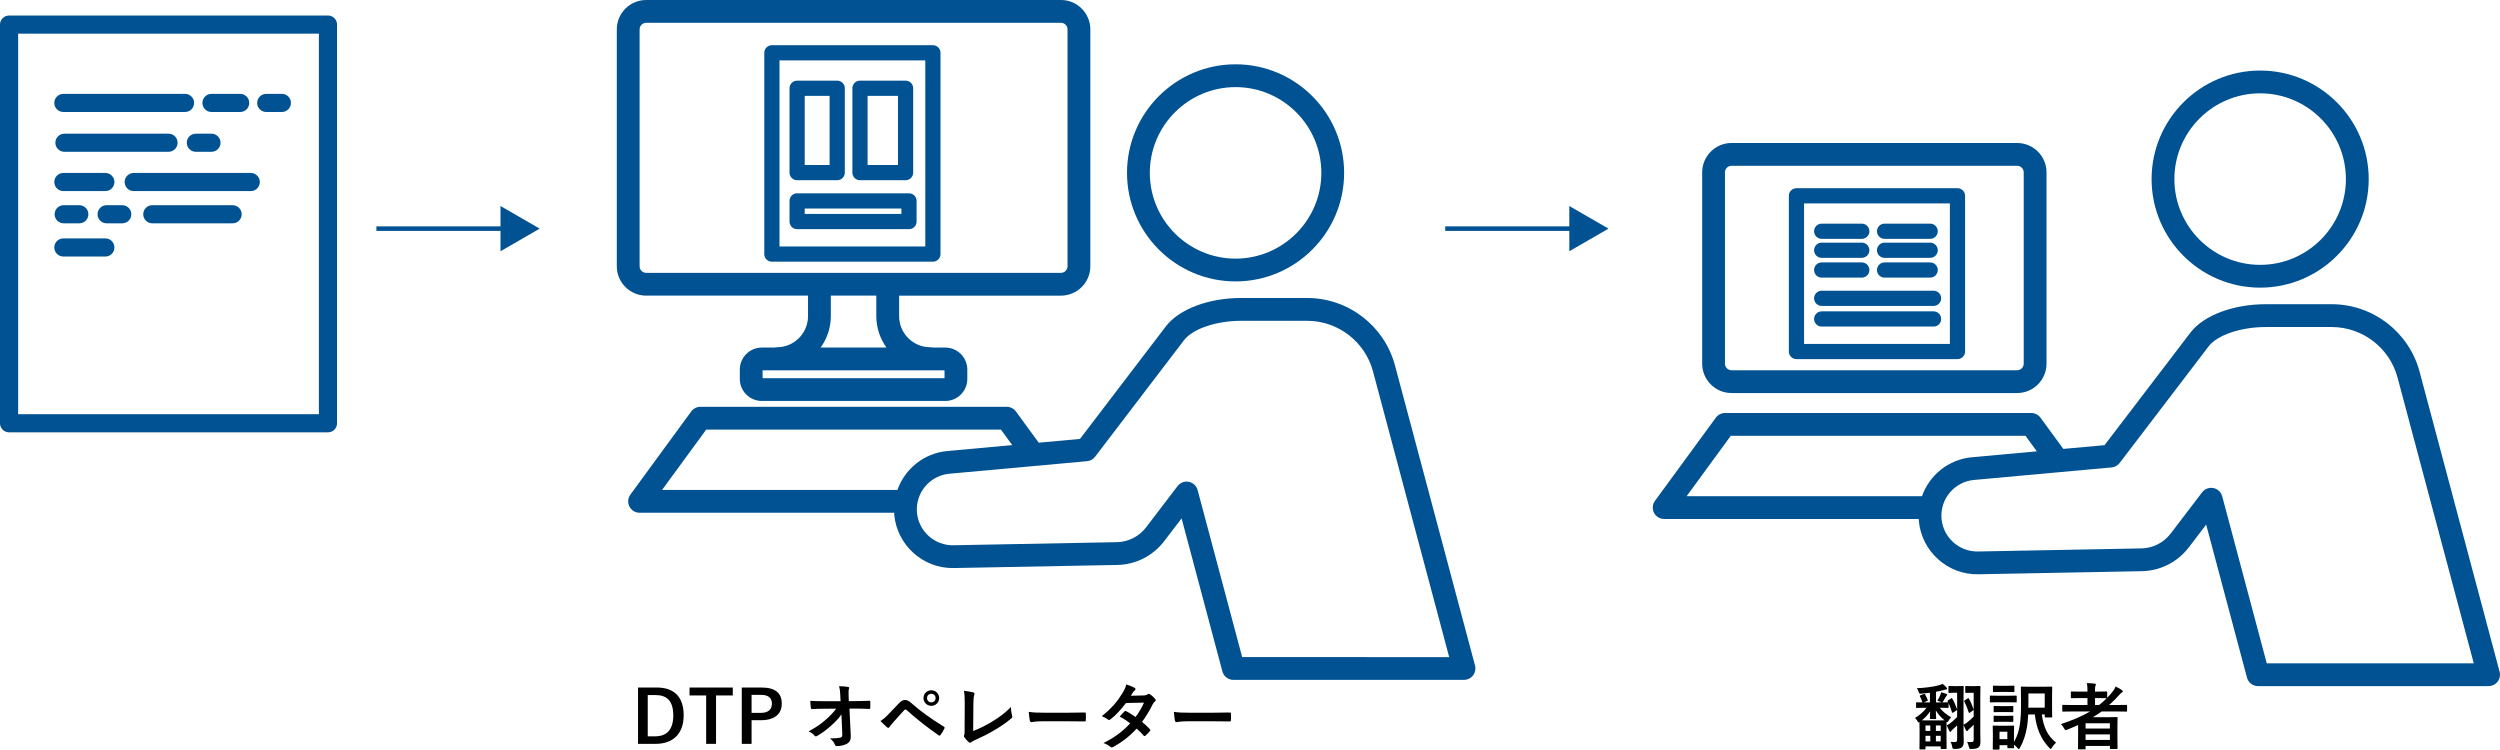 <?xml version="1.0" encoding="utf-8"?>
<!-- Generator: Adobe Illustrator 14.0.0, SVG Export Plug-In . SVG Version: 6.00 Build 43363)  -->
<!DOCTYPE svg PUBLIC "-//W3C//DTD SVG 1.1//EN" "http://www.w3.org/Graphics/SVG/1.1/DTD/svg11.dtd">
<svg version="1.1" id="レイヤー_1" xmlns="http://www.w3.org/2000/svg" xmlns:xlink="http://www.w3.org/1999/xlink" x="0px"
	 y="0px" width="341.125px" height="102.281px" viewBox="0 0 341.125 102.281" enable-background="new 0 0 341.125 102.281"
	 xml:space="preserve">
<g>
	<g>
		<path d="M89.633,93.813c2.287,0,3.654,1.209,3.654,3.793c0,2.585-1.525,3.893-3.833,3.893h-2.396v-7.686H89.633z M88.385,100.469
			h1.04c1.495,0,2.445-0.852,2.445-2.853c0-1.98-0.891-2.771-2.376-2.771h-1.109V100.469z"/>
		<path d="M99.99,94.894h-2.287v6.605h-1.347v-6.605h-2.269v-1.08h5.902V94.894z"/>
		<path d="M103.93,93.813c1.891,0,2.743,0.783,2.743,2.199s-0.98,2.258-2.823,2.258h-1.297v3.229h-1.337v-7.686H103.93z
			 M102.553,97.271h1.258c1.02,0,1.515-0.466,1.515-1.248c0-0.763-0.445-1.208-1.465-1.208h-1.308V97.271z"/>
		<path d="M114.812,97.478c-0.387,0.555-0.793,0.991-1.396,1.525c-0.505,0.466-1.268,1.05-1.872,1.387
			c-0.089,0.06-0.158,0.09-0.228,0.09c-0.06,0-0.119-0.03-0.168-0.1c-0.198-0.238-0.535-0.476-0.813-0.584
			c1.01-0.555,1.634-0.971,2.308-1.564c0.584-0.516,1.06-0.99,1.455-1.535l-1.732,0.01c-0.515,0-1.069,0.02-1.585,0.049
			c-0.089,0.01-0.129-0.059-0.139-0.168c-0.039-0.188-0.059-0.594-0.079-0.961c0.595,0.04,1.179,0.05,1.772,0.05h2.357l-0.04-0.882
			c-0.02-0.494-0.069-0.852-0.158-1.168c0.535,0.02,0.94,0.049,1.248,0.109c0.099,0.02,0.129,0.059,0.129,0.118
			c0,0.04-0.021,0.089-0.04,0.149c-0.029,0.118-0.069,0.277-0.04,0.91l0.03,0.753h0.861c0.693,0,1.188-0.021,1.921-0.05
			c0.1,0,0.149,0.05,0.149,0.119c0.01,0.277,0.01,0.584,0,0.861c0,0.08-0.04,0.139-0.139,0.139
			c-0.724-0.029-1.288-0.049-1.901-0.049h-0.803l0.179,3.723c0.029,0.525-0.148,0.852-0.476,1.05
			c-0.337,0.198-0.911,0.347-1.366,0.347c-0.188,0-0.258-0.04-0.308-0.168c-0.158-0.367-0.326-0.594-0.693-0.882
			c0.743-0.01,1.06-0.029,1.396-0.099c0.228-0.05,0.308-0.148,0.287-0.584L114.812,97.478z"/>
		<path d="M121.147,97.538c0.485-0.496,0.971-1,1.436-1.496c0.396-0.416,0.585-0.524,0.892-0.524s0.495,0.079,0.861,0.405
			c1.258,1.119,2.773,2.199,4.437,3.219c0.129,0.06,0.148,0.158,0.089,0.268c-0.178,0.356-0.346,0.634-0.515,0.861
			c-0.05,0.07-0.099,0.109-0.148,0.109c-0.04,0-0.069-0.01-0.108-0.039c-1.575-1.09-2.962-2.189-4.388-3.457
			c-0.06-0.049-0.108-0.068-0.158-0.068c-0.069,0-0.109,0.029-0.158,0.078c-0.485,0.506-0.932,1.04-1.614,1.793
			c-0.268,0.297-0.347,0.426-0.396,0.505s-0.108,0.129-0.178,0.129c-0.04,0-0.09-0.021-0.139-0.069
			c-0.268-0.218-0.564-0.506-0.921-0.871C120.533,98.132,120.771,97.934,121.147,97.538z M128.148,95.25
			c0,0.595-0.475,1.06-1.069,1.06c-0.594,0-1.069-0.465-1.069-1.06c0-0.614,0.476-1.06,1.069-1.06
			C127.673,94.19,128.148,94.655,128.148,95.25z M126.495,95.25c0,0.337,0.247,0.585,0.584,0.585s0.584-0.248,0.584-0.585
			s-0.247-0.584-0.584-0.584S126.495,94.913,126.495,95.25z"/>
		<path d="M132.791,99.746c0.762-0.298,1.505-0.644,2.525-1.248c1.139-0.673,1.821-1.228,2.624-2.021
			c0.01,0.456,0.069,0.852,0.158,1.149c0.06,0.188,0.029,0.287-0.099,0.396c-0.813,0.683-1.635,1.228-2.477,1.702
			c-0.752,0.446-1.524,0.832-2.426,1.229c-0.247,0.109-0.426,0.208-0.555,0.316c-0.06,0.05-0.119,0.079-0.178,0.079
			c-0.06,0-0.109-0.029-0.169-0.079c-0.228-0.188-0.426-0.405-0.604-0.673c-0.04-0.05-0.06-0.099-0.06-0.159
			c0-0.049,0.02-0.108,0.05-0.168c0.039-0.099,0.039-0.287,0.039-0.564l0.02-3.723c0-0.813-0.029-1.298-0.108-1.724
			c0.555,0.069,1.06,0.148,1.287,0.218c0.1,0.029,0.158,0.09,0.158,0.188c0,0.05-0.02,0.118-0.049,0.208
			c-0.069,0.197-0.109,0.524-0.109,1.228L132.791,99.746z"/>
		<path d="M142.206,98.419c-0.98,0-1.356,0.119-1.456,0.119c-0.119,0-0.198-0.06-0.228-0.208c-0.05-0.228-0.109-0.693-0.148-1.198
			c0.644,0.099,1.139,0.119,2.139,0.119h3.188c0.753,0,1.516-0.021,2.278-0.03c0.148-0.01,0.178,0.021,0.178,0.139
			c0.021,0.297,0.021,0.634,0,0.931c0,0.119-0.039,0.158-0.178,0.148c-0.743-0.01-1.476-0.02-2.209-0.02H142.206z"/>
		<path d="M156.047,94.894c0.287-0.01,0.416-0.069,0.544-0.148c0.069-0.05,0.119-0.069,0.169-0.069s0.108,0.03,0.178,0.079
			c0.218,0.129,0.495,0.396,0.674,0.604c0.06,0.061,0.079,0.119,0.079,0.179s-0.029,0.119-0.108,0.188
			c-0.1,0.089-0.198,0.188-0.298,0.376c-0.426,0.842-0.891,1.653-1.455,2.396c0.405,0.327,0.782,0.673,1.069,1.001
			c0.039,0.039,0.06,0.088,0.06,0.139c0,0.039-0.021,0.088-0.06,0.128c-0.139,0.168-0.445,0.485-0.614,0.624
			c-0.039,0.029-0.079,0.049-0.119,0.049c-0.029,0-0.069-0.02-0.108-0.059c-0.237-0.277-0.634-0.674-0.961-0.961
			c-1.01,1.09-2.03,1.861-3.159,2.477c-0.089,0.049-0.168,0.088-0.247,0.088c-0.06,0-0.119-0.029-0.188-0.088
			c-0.316-0.258-0.594-0.387-0.94-0.506c1.535-0.782,2.525-1.495,3.645-2.684c-0.377-0.307-0.822-0.613-1.427-0.931
			c0.218-0.237,0.426-0.495,0.654-0.703c0.039-0.04,0.079-0.069,0.128-0.069c0.03,0,0.06,0.02,0.1,0.039
			c0.356,0.169,0.792,0.456,1.277,0.793c0.476-0.614,0.842-1.258,1.158-1.961l-2.455,0.049c-0.813,1.041-1.456,1.724-2.12,2.229
			c-0.068,0.05-0.128,0.09-0.197,0.09c-0.05,0-0.109-0.021-0.159-0.07c-0.247-0.178-0.505-0.316-0.831-0.455
			c1.386-1.1,2.129-2.01,2.802-3.109c0.317-0.535,0.446-0.803,0.535-1.219c0.337,0.119,0.852,0.287,1.158,0.486
			c0.08,0.039,0.109,0.099,0.109,0.158c0,0.068-0.05,0.148-0.119,0.197c-0.089,0.061-0.158,0.14-0.208,0.209
			c-0.079,0.139-0.139,0.237-0.307,0.494L156.047,94.894z"/>
		<path d="M162.006,98.419c-0.98,0-1.356,0.119-1.456,0.119c-0.119,0-0.198-0.06-0.228-0.208c-0.05-0.228-0.109-0.693-0.148-1.198
			c0.644,0.099,1.139,0.119,2.139,0.119h3.188c0.753,0,1.516-0.021,2.278-0.03c0.148-0.01,0.178,0.021,0.178,0.139
			c0.021,0.297,0.021,0.634,0,0.931c0,0.119-0.039,0.158-0.178,0.148c-0.743-0.01-1.476-0.02-2.209-0.02H162.006z"/>
	</g>
</g>
<g>
	<g>
		<path d="M262.755,96.577c-0.852,0-1.139,0.02-1.198,0.02c-0.099,0-0.108-0.01-0.108-0.109v-0.554c0-0.099,0.01-0.109,0.108-0.109
			c0.05,0,0.248,0.021,0.763,0.021c-0.099-0.327-0.218-0.585-0.337-0.803c-0.049-0.1-0.039-0.129,0.069-0.168l0.446-0.179
			c0.099-0.04,0.118-0.029,0.178,0.06c0.119,0.198,0.258,0.476,0.356,0.742c0.03,0.09,0.02,0.119-0.089,0.159l-0.466,0.188h0.861
			v-1.317c-0.386,0.05-0.771,0.089-1.139,0.118c-0.307,0.021-0.307,0.021-0.416-0.276c-0.059-0.179-0.158-0.366-0.237-0.466
			c1.01-0.029,2.179-0.179,2.971-0.387c0.248-0.068,0.387-0.129,0.545-0.208c0.188,0.13,0.396,0.327,0.535,0.495
			c0.059,0.061,0.089,0.109,0.089,0.179s-0.06,0.099-0.179,0.108c-0.108,0.01-0.237,0.051-0.376,0.09
			c-0.297,0.079-0.624,0.148-0.961,0.208v1.456h0.772c-0.039-0.01-0.089-0.03-0.148-0.07c-0.139-0.068-0.297-0.129-0.445-0.168
			c0.168-0.268,0.268-0.445,0.396-0.752c0.04-0.1,0.1-0.258,0.129-0.396c0.248,0.059,0.525,0.158,0.713,0.228
			c0.08,0.03,0.109,0.06,0.109,0.108c0,0.04-0.029,0.08-0.069,0.119c-0.04,0.04-0.089,0.1-0.139,0.188
			c-0.109,0.208-0.218,0.405-0.327,0.574c-0.069,0.108-0.108,0.148-0.148,0.169c0.495,0,0.713-0.021,0.763-0.021h0.05l-0.05-0.089
			c-0.05-0.1-0.039-0.119,0.06-0.188l0.386-0.248c0.04-0.029,0.069-0.05,0.09-0.05c0.029,0,0.049,0.021,0.079,0.069
			c0.257,0.445,0.455,0.911,0.634,1.416c0.039,0.109,0.039,0.129-0.079,0.208l-0.416,0.277c-0.119,0.069-0.139,0.069-0.179-0.039
			c-0.139-0.437-0.287-0.872-0.465-1.238v0.544c0,0.1-0.011,0.109-0.109,0.109c-0.06,0-0.347-0.02-1.1-0.02
			c0.406,0.515,0.911,0.931,1.556,1.297c-0.119,0.119-0.258,0.297-0.357,0.476c-0.108,0.198-0.138,0.228-0.267,0.148
			c0,0.139-0.01,0.426-0.01,0.921v0.951c0,1.396,0.02,1.664,0.02,1.723c0,0.1-0.01,0.109-0.119,0.109h-0.584
			c-0.1,0-0.109-0.01-0.109-0.109v-0.248h-2.069v0.308c0,0.089-0.01,0.099-0.109,0.099h-0.613c-0.1,0-0.109-0.01-0.109-0.099
			c0-0.069,0.02-0.327,0.02-1.743v-0.842c0-0.574-0.01-0.881-0.02-1.039c-0.148,0.089-0.158,0.059-0.268-0.129
			c-0.118-0.198-0.208-0.316-0.336-0.436c0.584-0.348,1.158-0.822,1.574-1.387H262.755z M263.439,98.112
			c-0.1,0-0.109-0.01-0.109-0.109c0-0.139,0.03-0.436,0.04-0.95c-0.287,0.455-0.703,0.901-1.129,1.237
			c0.158,0.01,0.426,0.01,0.842,0.01h1.347c0.495,0,0.763,0,0.911-0.01c-0.466-0.376-0.882-0.813-1.198-1.356
			c0.01,0.584,0.05,0.921,0.05,1.069c0,0.1-0.011,0.109-0.109,0.109H263.439z M262.736,99.736h0.653v-0.743h-0.653V99.736z
			 M263.389,101.162v-0.763h-0.653v0.763H263.389z M264.152,98.993v0.743h0.653v-0.743H264.152z M264.805,101.162v-0.763h-0.653
			v0.763H264.805z M267.925,99.806c0,0.445,0.029,0.96,0.029,1.307c0,0.436-0.05,0.684-0.258,0.852
			c-0.178,0.148-0.376,0.218-0.921,0.229c-0.316,0-0.347,0.01-0.396-0.307c-0.04-0.248-0.119-0.486-0.229-0.664
			c0.238,0.029,0.387,0.029,0.555,0.029c0.258,0,0.347-0.069,0.347-0.366v-1.901c-0.208,0.198-0.406,0.377-0.594,0.534
			c-0.129,0.109-0.188,0.188-0.218,0.248c-0.04,0.06-0.079,0.1-0.129,0.1c-0.03,0-0.069-0.021-0.109-0.1
			c-0.129-0.248-0.257-0.515-0.366-0.792c0.158-0.079,0.287-0.158,0.445-0.268c0.277-0.218,0.645-0.524,0.971-0.871v-3.308h-0.455
			c-0.406,0-0.564,0.02-0.614,0.02c-0.109,0-0.119-0.01-0.119-0.108v-0.733c0-0.099,0.01-0.108,0.119-0.108
			c0.06,0,0.179,0.02,0.644,0.02h0.545c0.466,0,0.604-0.02,0.663-0.02c0.1,0,0.109,0.01,0.109,0.108c0,0.06-0.02,0.506-0.02,1.416
			v3.763c0.158-0.068,0.297-0.158,0.455-0.277c0.287-0.227,0.604-0.494,0.931-0.831v-3.248h-0.445c-0.406,0-0.545,0.02-0.604,0.02
			c-0.089,0-0.099-0.01-0.099-0.108v-0.733c0-0.099,0.01-0.108,0.099-0.108c0.06,0,0.179,0.02,0.654,0.02h0.534
			c0.476,0,0.614-0.02,0.674-0.02c0.099,0,0.108,0.01,0.108,0.108c0,0.06-0.02,0.506-0.02,1.416v4.685c0,0.445,0.02,0.96,0.02,1.307
			c0,0.436-0.049,0.684-0.247,0.852c-0.169,0.148-0.396,0.218-0.951,0.229c-0.307,0-0.307,0-0.386-0.307
			c-0.06-0.248-0.139-0.486-0.238-0.664c0.238,0.029,0.396,0.029,0.555,0.029c0.268,0,0.347-0.069,0.347-0.366v-2.001
			c-0.188,0.189-0.366,0.367-0.534,0.506c-0.159,0.139-0.229,0.218-0.268,0.277c-0.03,0.049-0.079,0.089-0.129,0.089
			c-0.039,0-0.079-0.03-0.119-0.099c-0.108-0.229-0.218-0.445-0.336-0.763V99.806z M268.469,95.31c0.05-0.029,0.079-0.05,0.109-0.05
			c0.029,0,0.05,0.021,0.079,0.069c0.258,0.455,0.436,0.882,0.624,1.416c0.01,0.04,0.02,0.07,0.02,0.09
			c0,0.039-0.029,0.068-0.099,0.118l-0.377,0.268c-0.128,0.079-0.158,0.089-0.188,0c-0.188-0.585-0.387-1.079-0.595-1.476
			c-0.049-0.089-0.039-0.119,0.04-0.178L268.469,95.31z"/>
		<path d="M274.012,94.933c0.753,0,1.001-0.02,1.06-0.02c0.1,0,0.109,0.01,0.109,0.109v0.703c0,0.109-0.01,0.119-0.109,0.119
			c-0.059,0-0.307-0.021-1.06-0.021h-1.337c-0.752,0-1,0.021-1.049,0.021c-0.1,0-0.109-0.01-0.109-0.119v-0.703
			c0-0.1,0.01-0.109,0.109-0.109c0.049,0,0.297,0.02,1.049,0.02H274.012z M278.608,97.488c0.208,1.663,0.772,2.94,1.95,3.853
			c-0.168,0.118-0.386,0.376-0.554,0.643c-0.09,0.139-0.129,0.209-0.179,0.209s-0.099-0.05-0.198-0.148
			c-1.148-1.199-1.772-2.704-1.971-4.556h-0.911c-0.029,0.644-0.079,1.188-0.158,1.683c-0.158,0.951-0.436,1.912-0.961,2.843
			c-0.069,0.129-0.108,0.198-0.158,0.198s-0.099-0.06-0.198-0.168c-0.148-0.169-0.307-0.327-0.465-0.436
			c0.01,0.257,0.02,0.346,0.02,0.375c0,0.1-0.01,0.109-0.109,0.109h-0.703c-0.099,0-0.108-0.01-0.108-0.109v-0.306h-1.069v0.495
			c0,0.099-0.01,0.108-0.109,0.108h-0.703c-0.108,0-0.118-0.01-0.118-0.108c0-0.07,0.02-0.298,0.02-1.496v-0.634
			c0-0.624-0.02-0.861-0.02-0.931c0-0.1,0.01-0.109,0.118-0.109c0.06,0,0.268,0.021,0.901,0.021h0.881
			c0.645,0,0.842-0.021,0.911-0.021c0.1,0,0.109,0.01,0.109,0.109c0,0.059-0.02,0.297-0.02,0.762v1.367
			c0.455-0.762,0.673-1.535,0.802-2.376c0.148-0.941,0.158-1.843,0.158-3.249c0-1.198-0.02-1.752-0.02-1.813
			c0-0.108,0.01-0.118,0.119-0.118c0.06,0,0.347,0.02,1.168,0.02h1.704c0.821,0,1.108-0.02,1.178-0.02c0.1,0,0.109,0.01,0.109,0.118
			c0,0.061-0.02,0.338-0.02,1v1.714c0,0.96,0.02,1.208,0.02,1.268c0,0.099-0.01,0.108-0.109,0.108h-0.792
			c-0.109,0-0.119-0.01-0.119-0.108v-0.297H278.608z M273.854,93.577c0.644,0,0.832-0.021,0.892-0.021
			c0.108,0,0.119,0.01,0.119,0.108v0.664c0,0.1-0.011,0.109-0.119,0.109c-0.06,0-0.248-0.021-0.892-0.021h-0.911
			c-0.644,0-0.842,0.021-0.901,0.021c-0.099,0-0.108-0.01-0.108-0.109v-0.664c0-0.099,0.01-0.108,0.108-0.108
			c0.06,0,0.258,0.021,0.901,0.021H273.854z M273.765,96.349c0.604,0,0.782-0.02,0.832-0.02c0.108,0,0.118,0.01,0.118,0.109v0.634
			c0,0.099-0.01,0.109-0.118,0.109c-0.05,0-0.228-0.021-0.832-0.021h-0.782c-0.604,0-0.782,0.021-0.842,0.021
			c-0.1,0-0.109-0.011-0.109-0.109v-0.634c0-0.1,0.01-0.109,0.109-0.109c0.06,0,0.237,0.02,0.842,0.02H273.765z M273.765,97.677
			c0.604,0,0.782-0.021,0.832-0.021c0.108,0,0.118,0.011,0.118,0.109v0.644c0,0.089-0.01,0.1-0.118,0.1
			c-0.05,0-0.228-0.021-0.832-0.021h-0.782c-0.604,0-0.782,0.021-0.842,0.021c-0.1,0-0.109-0.011-0.109-0.1v-0.644
			c0-0.099,0.01-0.109,0.109-0.109c0.06,0,0.237,0.021,0.842,0.021H273.765z M272.834,99.845v1.01h1.069v-1.01H272.834z
			 M276.776,94.626v1.139c0,0.288,0,0.545-0.01,0.792h2.237v-1.931H276.776z"/>
		<path d="M283.556,98.924c-0.484,0.218-0.97,0.437-1.476,0.634c-0.108,0.04-0.168,0.069-0.218,0.069
			c-0.079,0-0.118-0.069-0.218-0.247c-0.118-0.219-0.277-0.426-0.436-0.574c1.516-0.496,2.853-1.061,3.981-1.724h-2.456
			c-0.872,0-1.169,0.021-1.229,0.021c-0.099,0-0.108-0.011-0.108-0.109V96.28c0-0.09,0.01-0.099,0.108-0.099
			c0.06,0,0.356,0.019,1.229,0.019h2.1v-0.95h-0.901c-0.892,0-1.198,0.021-1.258,0.021c-0.1,0-0.109-0.011-0.109-0.109v-0.703
			c0-0.1,0.01-0.109,0.109-0.109c0.06,0,0.366,0.021,1.258,0.021h0.901v-0.14c0-0.396-0.011-0.703-0.08-1.02
			c0.377,0.01,0.733,0.03,1.07,0.069c0.099,0.01,0.158,0.04,0.158,0.099c0,0.07-0.02,0.129-0.05,0.199
			c-0.06,0.128-0.069,0.316-0.069,0.683v0.109h0.297c0.892,0,1.188-0.021,1.248-0.021c0.109,0,0.119,0.01,0.119,0.109v0.753
			c0.257-0.258,0.485-0.516,0.713-0.803c0.218-0.267,0.316-0.445,0.445-0.733c0.366,0.179,0.634,0.338,0.852,0.496
			c0.09,0.059,0.119,0.119,0.119,0.178c0,0.06-0.05,0.109-0.109,0.139c-0.138,0.06-0.247,0.168-0.405,0.367
			c-0.436,0.484-0.882,0.94-1.357,1.346h1.119c0.872,0,1.179-0.019,1.238-0.019c0.089,0,0.099,0.009,0.099,0.099v0.713
			c0,0.099-0.01,0.109-0.099,0.109c-0.06,0-0.366-0.021-1.238-0.021h-2.129c-0.396,0.277-0.792,0.534-1.208,0.782h1.931
			c0.842,0,1.268-0.02,1.327-0.02c0.109,0,0.119,0.01,0.119,0.119c0,0.06-0.02,0.355-0.02,1.336v0.99c0,1.467,0.02,1.754,0.02,1.813
			c0,0.09-0.01,0.1-0.119,0.1h-0.821c-0.1,0-0.109-0.01-0.109-0.1v-0.316h-3.317v0.356c0,0.099-0.01,0.108-0.109,0.108h-0.821
			c-0.1,0-0.109-0.01-0.109-0.108c0-0.05,0.02-0.386,0.02-1.862V98.924z M284.577,98.687v0.723h3.317v-0.723H284.577z
			 M287.894,100.964v-0.752h-3.317v0.752H287.894z M287.409,95.271c-0.06,0-0.356-0.021-1.248-0.021h-0.297v0.95h0.555
			c0.376-0.287,0.723-0.594,1.05-0.93H287.409z"/>
	</g>
</g>
<g>
	<g>
		<path fill="#005293" d="M168.593,38.399c8.168,0,14.813-6.645,14.813-14.813c0-8.167-6.645-14.812-14.813-14.812
			c-8.167,0-14.812,6.645-14.812,14.812C153.782,31.755,160.426,38.399,168.593,38.399z M168.593,11.886
			c6.453,0,11.703,5.249,11.703,11.701c0,6.453-5.25,11.702-11.703,11.702c-6.452,0-11.701-5.249-11.701-11.702
			C156.892,17.135,162.141,11.886,168.593,11.886z"/>
		<path fill="#005293" d="M110.255,40.339v2.801c0,2.338-1.902,4.24-4.24,4.24c-0.122,0-0.24,0.018-0.354,0.044h-1.708
			c-1.656,0-3.005,1.348-3.005,3.005v1.277c0,1.657,1.349,3.005,3.005,3.005h25.033c1.656,0,3.005-1.348,3.005-3.005V50.43
			c0-1.657-1.349-3.005-3.005-3.005h-1.708c-0.114-0.027-0.232-0.044-0.355-0.044c-2.338,0-4.239-1.902-4.239-4.24v-2.801h22.086
			c2.208,0,4.006-1.797,4.006-4.006V4.006c0-2.209-1.798-4.006-4.006-4.006H88.17c-2.209,0-4.007,1.797-4.007,4.006v32.327
			c0,2.208,1.798,4.006,4.007,4.006H110.255z M128.88,51.602h-24.822v-1.067h24.822V51.602z M120.962,47.424h-8.986
			c0.87-1.208,1.39-2.685,1.39-4.285v-2.801h6.207v2.801C119.573,44.739,120.091,46.217,120.962,47.424z M145.664,36.333
			c0,0.494-0.402,0.896-0.895,0.896H88.17c-0.494,0-0.896-0.402-0.896-0.896V4.006c0-0.494,0.401-0.896,0.896-0.896h56.599
			c0.492,0,0.895,0.402,0.895,0.896V36.333z"/>
		<path fill="#005293" d="M201.269,90.813l-10.92-40.938c-1.447-5.426-6.379-9.215-11.995-9.215h-8.988
			c-4.452,0-8.487,1.52-10.282,3.872l-11.721,15.36l-5.626,0.513l-3.117-4.261c-0.293-0.4-0.759-0.637-1.255-0.637H95.574
			c-0.496,0-0.962,0.236-1.255,0.637l-8.303,11.348c-0.347,0.473-0.397,1.1-0.132,1.622c0.265,0.522,0.801,0.852,1.387,0.852h34.74
			c0.005,0.09,0.002,0.18,0.011,0.271c0.378,4.147,3.931,7.361,8.12,7.273l22.301-0.421c2.52-0.049,4.85-1.222,6.396-3.226
			l2.389-3.13l5.568,20.882c0.182,0.681,0.799,1.154,1.504,1.154h31.467c0.482,0,0.938-0.225,1.232-0.607
			C201.294,91.779,201.394,91.281,201.269,90.813z M122.451,66.854H90.335l6.027-8.236h40.213l1.549,2.116l-8.86,0.808
			C126.054,61.834,123.462,63.998,122.451,66.854z M169.495,89.659l-6.079-22.789c-0.152-0.573-0.618-1.01-1.199-1.125
			c-0.583-0.117-1.18,0.11-1.539,0.582l-4.306,5.643c-0.962,1.247-2.416,1.979-3.987,2.01l-22.297,0.42
			c-2.569,0.05-4.737-1.91-4.968-4.445c-0.245-2.687,1.741-5.07,4.427-5.315l18.779-1.711c0.434-0.039,0.83-0.259,1.095-0.604
			l12.136-15.904c1.189-1.56,4.401-2.648,7.81-2.648h8.988c4.208,0,7.905,2.84,8.991,6.906l10.396,38.982H169.495z"/>
	</g>
	<g>
		<g>
			
				<rect x="105.324" y="7.205" fill="none" stroke="#005293" stroke-width="2.074" stroke-linecap="round" stroke-linejoin="round" stroke-miterlimit="10" width="21.969" height="27.466"/>
			
				<rect x="117.345" y="12.041" fill="none" stroke="#005293" stroke-width="2.074" stroke-linecap="round" stroke-linejoin="round" stroke-miterlimit="10" width="6.221" height="11.512"/>
			
				<rect x="108.767" y="12.041" fill="none" stroke="#005293" stroke-width="2.074" stroke-linecap="round" stroke-linejoin="round" stroke-miterlimit="10" width="5.468" height="11.512"/>
			
				<rect x="108.767" y="27.413" fill="none" stroke="#005293" stroke-width="2.074" stroke-linecap="round" stroke-linejoin="round" stroke-miterlimit="10" width="15.264" height="2.818"/>
		</g>
	</g>
</g>
<g>
	<path fill="#005293" d="M308.398,39.249c8.167,0,14.813-6.645,14.813-14.812s-6.646-14.812-14.813-14.812
		c-8.168,0-14.813,6.645-14.813,14.812S300.23,39.249,308.398,39.249z M308.398,12.735c6.452,0,11.701,5.249,11.701,11.702
		c0,6.452-5.249,11.702-11.701,11.702c-6.453,0-11.703-5.25-11.703-11.702C296.695,17.984,301.945,12.735,308.398,12.735z"/>
	<path fill="#005293" d="M262.486,53.63h12.755c2.209,0,4.006-1.797,4.006-4.006V23.518c0-2.209-1.797-4.006-4.006-4.006h-38.973
		c-2.209,0-4.006,1.797-4.006,4.006v26.106c0,2.209,1.797,4.006,4.006,4.006h13.79H262.486z M276.136,49.624
		c0,0.494-0.402,0.896-0.896,0.896h-38.973c-0.493,0-0.896-0.402-0.896-0.896V23.518c0-0.493,0.402-0.895,0.896-0.895h38.973
		c0.493,0,0.896,0.402,0.896,0.895V49.624z"/>
	<path fill="#005293" d="M341.072,91.663l-10.918-40.938c-1.447-5.426-6.381-9.215-11.996-9.215h-8.988
		c-4.452,0-8.488,1.52-10.283,3.872l-11.721,15.36l-5.625,0.513l-3.117-4.26c-0.293-0.401-0.76-0.638-1.255-0.638h-41.791
		c-0.496,0-0.962,0.236-1.255,0.638l-8.303,11.347c-0.346,0.473-0.396,1.1-0.132,1.622s0.801,0.852,1.387,0.852h34.739
		c0.006,0.09,0.003,0.18,0.012,0.271c0.377,4.147,3.931,7.361,8.119,7.273l22.303-0.421c2.52-0.049,4.848-1.222,6.396-3.226
		l2.388-3.13l5.57,20.883c0.181,0.68,0.798,1.153,1.502,1.153h31.467c0.482,0,0.939-0.225,1.233-0.607
		S341.197,92.131,341.072,91.663z M262.255,67.705H230.14l6.025-8.237h40.214l1.548,2.116l-8.859,0.808
		C265.858,62.684,263.265,64.848,262.255,67.705z M309.298,90.509L303.22,67.72c-0.153-0.573-0.619-1.01-1.201-1.125
		c-0.582-0.117-1.179,0.111-1.539,0.583l-4.305,5.642c-0.962,1.247-2.416,1.979-3.988,2.01L269.89,75.25
		c-2.568,0.049-4.736-1.911-4.967-4.446c-0.245-2.687,1.74-5.07,4.427-5.315l18.778-1.71c0.434-0.04,0.831-0.26,1.096-0.605
		l12.135-15.904c1.19-1.559,4.402-2.648,7.811-2.648h8.988c4.209,0,7.906,2.84,8.99,6.906l10.397,38.982H309.298z"/>
</g>
<g>
	<g>
		
			<rect x="245.126" y="26.717" fill="none" stroke="#005293" stroke-width="2.074" stroke-linecap="round" stroke-linejoin="round" stroke-miterlimit="10" width="21.971" height="21.246"/>
		
			<line fill="none" stroke="#005293" stroke-width="2.074" stroke-linecap="round" stroke-linejoin="round" stroke-miterlimit="10" x1="257.149" y1="31.553" x2="263.371" y2="31.553"/>
		
			<line fill="none" stroke="#005293" stroke-width="2.074" stroke-linecap="round" stroke-linejoin="round" stroke-miterlimit="10" x1="257.149" y1="34.145" x2="263.371" y2="34.145"/>
		
			<line fill="none" stroke="#005293" stroke-width="2.074" stroke-linecap="round" stroke-linejoin="round" stroke-miterlimit="10" x1="263.371" y1="36.844" x2="257.149" y2="36.844"/>
		
			<line fill="none" stroke="#005293" stroke-width="2.074" stroke-linecap="round" stroke-linejoin="round" stroke-miterlimit="10" x1="248.57" y1="31.553" x2="254.039" y2="31.553"/>
		
			<line fill="none" stroke="#005293" stroke-width="2.074" stroke-linecap="round" stroke-linejoin="round" stroke-miterlimit="10" x1="248.57" y1="34.145" x2="254.039" y2="34.145"/>
		
			<line fill="none" stroke="#005293" stroke-width="2.074" stroke-linecap="round" stroke-linejoin="round" stroke-miterlimit="10" x1="254.039" y1="36.844" x2="248.57" y2="36.844"/>
		
			<line fill="none" stroke="#005293" stroke-width="2.074" stroke-linecap="round" stroke-linejoin="round" stroke-miterlimit="10" x1="248.57" y1="40.704" x2="263.835" y2="40.704"/>
		
			<line fill="none" stroke="#005293" stroke-width="2.074" stroke-linecap="round" stroke-linejoin="round" stroke-miterlimit="10" x1="263.835" y1="43.522" x2="248.57" y2="43.522"/>
	</g>
</g>
<g>
	
		<rect x="1.238" y="3.353" fill="none" stroke="#005293" stroke-width="2.475" stroke-linecap="round" stroke-linejoin="round" stroke-miterlimit="10" width="43.513" height="54.4"/>
	<g>
		<g>
			<g>
				<path fill="#005293" d="M8.645,15.281H25.25c0.683,0,1.236-0.554,1.236-1.237c0-0.683-0.554-1.237-1.236-1.237H8.645
					c-0.684,0-1.237,0.554-1.237,1.237C7.408,14.727,7.961,15.281,8.645,15.281z"/>
			</g>
		</g>
		<g>
			<g>
				<path fill="#005293" d="M8.791,20.714h14.205c0.684,0,1.237-0.554,1.237-1.236s-0.554-1.237-1.237-1.237H8.791
					c-0.683,0-1.236,0.555-1.236,1.237S8.108,20.714,8.791,20.714z"/>
			</g>
		</g>
		<g>
			<g>
				<path fill="#005293" d="M8.645,26.073h5.732c0.683,0,1.236-0.554,1.236-1.237c0-0.683-0.554-1.236-1.236-1.236H8.645
					c-0.684,0-1.237,0.554-1.237,1.236C7.408,25.519,7.961,26.073,8.645,26.073z"/>
			</g>
		</g>
		<g>
			<g>
				<path fill="#005293" d="M8.645,35.004h5.732c0.683,0,1.236-0.554,1.236-1.237s-0.554-1.236-1.236-1.236H8.645
					c-0.684,0-1.237,0.554-1.237,1.236S7.961,35.004,8.645,35.004z"/>
			</g>
		</g>
		<g>
			<path fill="#005293" d="M28.857,15.281h3.916c0.683,0,1.236-0.554,1.236-1.237c0-0.683-0.554-1.237-1.236-1.237h-3.916
				c-0.684,0-1.237,0.554-1.237,1.237C27.62,14.728,28.173,15.281,28.857,15.281z"/>
		</g>
		<g>
			<path fill="#005293" d="M36.326,15.281h2.135c0.684,0,1.236-0.554,1.236-1.237c0-0.683-0.553-1.237-1.236-1.237h-2.135
				c-0.684,0-1.236,0.554-1.236,1.237C35.089,14.728,35.642,15.281,36.326,15.281z"/>
		</g>
		<g>
			<path fill="#005293" d="M26.722,20.714h2.135c0.683,0,1.236-0.554,1.236-1.236s-0.554-1.237-1.236-1.237h-2.135
				c-0.684,0-1.236,0.554-1.236,1.237S26.039,20.714,26.722,20.714z"/>
		</g>
		<g>
			<path fill="#005293" d="M8.688,30.472h2.135c0.683,0,1.236-0.554,1.236-1.237s-0.554-1.236-1.236-1.236H8.688
				c-0.683,0-1.236,0.554-1.236,1.236S8.005,30.472,8.688,30.472z"/>
		</g>
		<g>
			<path fill="#005293" d="M14.546,30.472h2.135c0.684,0,1.236-0.554,1.236-1.237s-0.553-1.236-1.236-1.236h-2.135
				c-0.683,0-1.236,0.554-1.236,1.236S13.864,30.472,14.546,30.472z"/>
		</g>
		<g>
			<path fill="#005293" d="M20.782,30.472h10.96c0.684,0,1.237-0.554,1.237-1.237s-0.554-1.236-1.237-1.236h-10.96
				c-0.684,0-1.237,0.554-1.237,1.236S20.098,30.472,20.782,30.472z"/>
		</g>
		<g>
			<path fill="#005293" d="M18.242,26.073h15.974c0.684,0,1.237-0.554,1.237-1.237c0-0.683-0.554-1.237-1.237-1.237H18.242
				c-0.683,0-1.236,0.554-1.236,1.237C17.005,25.519,17.559,26.073,18.242,26.073z"/>
		</g>
	</g>
</g>
<g>
	<g>
		<g>
			
				<line fill="none" stroke="#005293" stroke-width="0.619" stroke-miterlimit="10" x1="51.36" y1="31.197" x2="69.196" y2="31.197"/>
			<g>
				<polygon fill="#005293" points="68.293,34.283 73.636,31.197 68.293,28.112 				"/>
			</g>
		</g>
	</g>
</g>
<g>
	<g>
		<g>
			
				<line fill="none" stroke="#005293" stroke-width="0.619" stroke-miterlimit="10" x1="197.201" y1="31.197" x2="215.037" y2="31.197"/>
			<g>
				<polygon fill="#005293" points="214.134,34.283 219.478,31.197 214.134,28.112 				"/>
			</g>
		</g>
	</g>
</g>
</svg>
